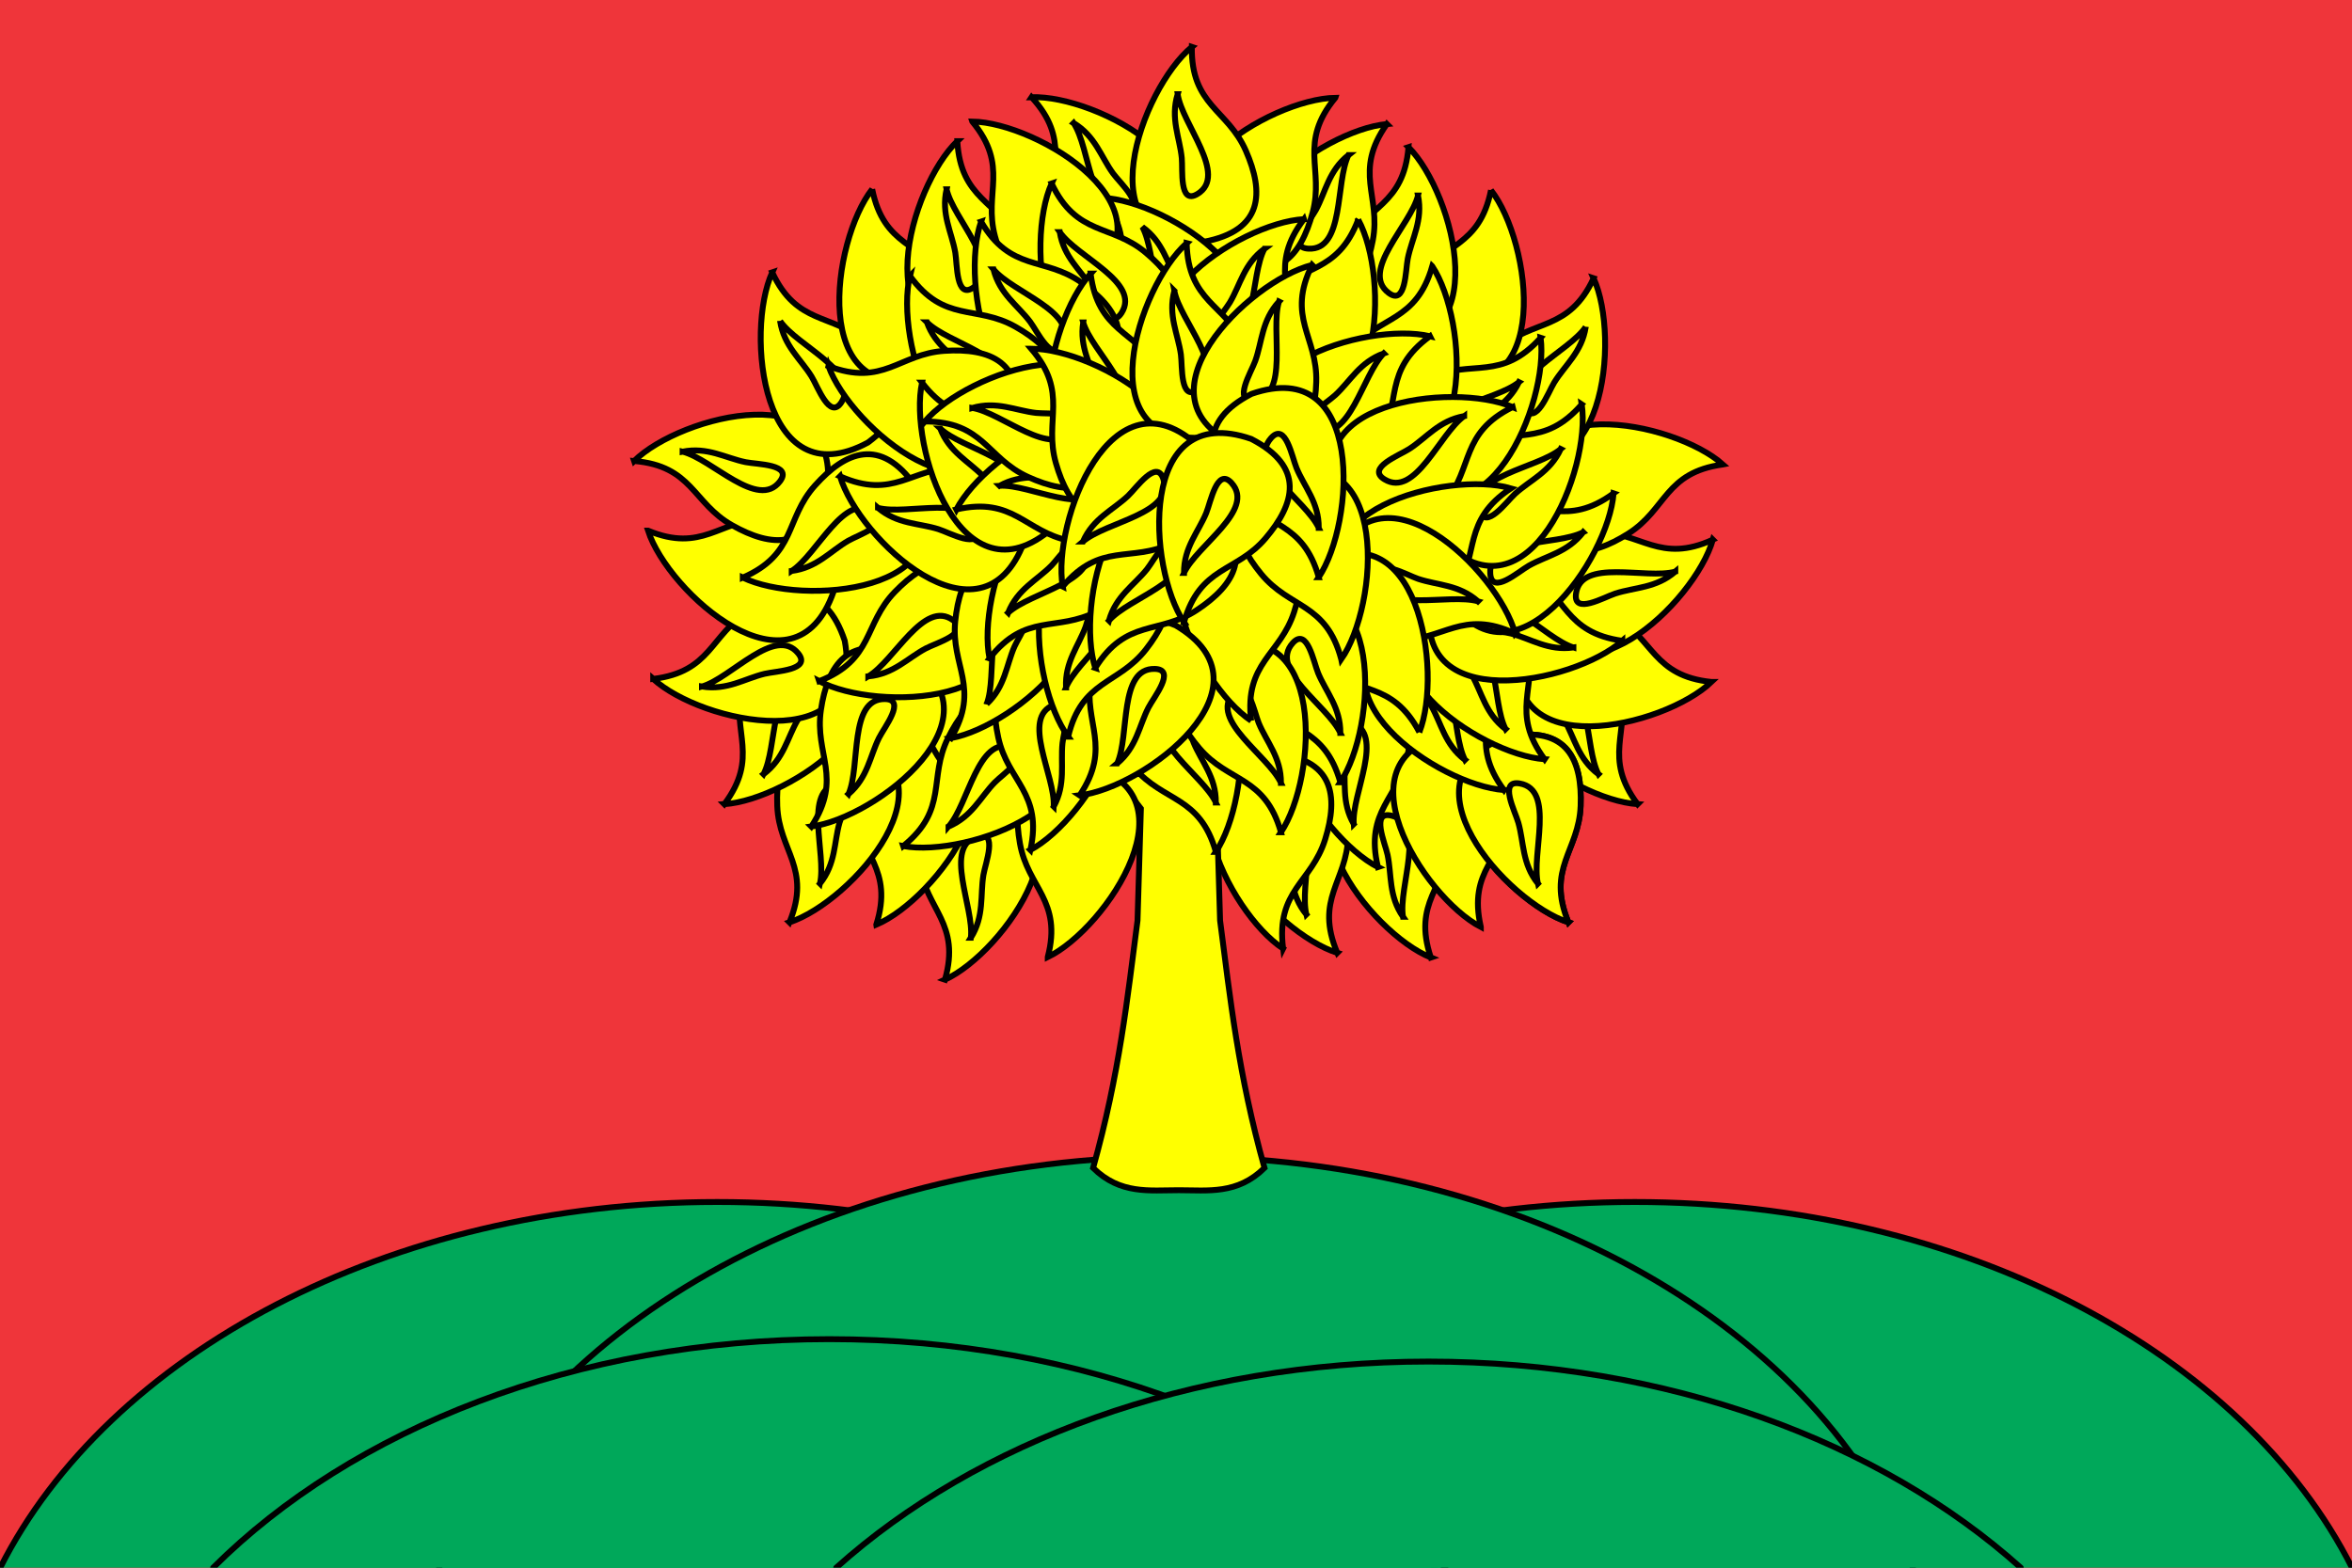 <svg xmlns="http://www.w3.org/2000/svg" viewBox="0 0 600 400" xmlns:xlink="http://www.w3.org/1999/xlink"><rect x="0" y="0" width="600" height="400" fill="#333333" stroke="none"/><defs><path id="0" d="m511.96 757.9c4.077-14.411 13.321-12.622 20.808-21.429 7.487-8.806 10.18-18.208-3.665-25.357-29.04-10.04-26.422 32.938-17.14 46.786z"/><path id="1" d="m511.96 745.31c-.06-6.488 3.667-10.431 5.67-15.288 1.154-2.797 2.773-11.772 6.472-7.658 6.206 6.901-8.869 15.916-12.143 22.946z"/></defs><g transform="translate(-208.57-596.22)"><path d="m208.57 596.22h600v400h-600z" fill="#ef353a"/><g stroke="#000" stroke-width="1.5"><g fill="#00a85a" stroke-linejoin="round" stroke-linecap="round" stroke-miterlimit="5.2" transform="translate(208.57 596.22)"><path d="m600 400c-27.496-54.47-99.07-93.31-182.97-93.31-83.9 0-155.41 38.84-182.91 93.31"/><path d="m365.88 400c-27.496-54.47-99.01-93.31-182.91-93.31-83.9 0-155.41 38.84-182.91 93.31"/><path d="m488 400c-22.689-60.48-98.26-104.91-188-104.91-89.74 0-165.31 44.43-188 104.91"/><path d="m368.72 400c-35.489-35.37-92.65-58.31-157.16-58.31-64.5 0-121.7 22.946-157.19 58.31"/><path d="m515.5 400c-35.752-32.09-90.15-52.594-151.09-52.594-60.944 0-115.34 20.503-151.09 52.594"/></g><g transform="translate(.714-1.048)" fill="#ff0"><path d="m510.87 782.23c-.233-14.975 9.135-15.917 13.777-26.502 4.642-10.586 4.522-20.365-10.794-23.24-30.698-1.277-15.849 39.14-2.983 49.738z"/><path d="m408.92 772.97c10.559-10.622 17.773-4.571 28.593-8.638 10.82-4.067 17.737-10.98 9.101-23.95-20.517-22.871-39.09 15.977-37.694 32.587z"/><path d="m413.97 689.61c7.992 12.666 16.351 8.333 26.03 14.658 9.674 6.325 14.92 14.579 3.666 25.357-25.01 17.853-34.669-24.11-29.692-40.01z"/><g transform="matrix(-.851-.525-.525.851 1282.49 471.05)"><use xlink:href="#0"/><path d="m511.96 745.31c-.06-6.488 3.667-10.431 5.67-15.288 1.154-2.797 2.773-11.772 6.472-7.658 6.206 6.901-8.869 15.916-12.143 22.946z"/></g><path d="m431.4 833.2c4.502-14.284-4.206-17.863-5.63-29.334-1.424-11.471 1.485-20.808 16.983-19.18 29.783 7.547 4.01 42.04-11.352 48.52z"/><path d="m454.09 798.66c-.233-14.975 9.135-15.917 13.777-26.502 4.642-10.586 4.522-20.365-10.794-23.24-30.698-1.277-15.849 39.14-2.983 49.738z"/><g transform="matrix(-.786-.618-.618.786 1280.03 553.29)"><use xlink:href="#0"/><use xlink:href="#1"/></g><g transform="matrix(-.608-.794-.794.608 1305.68 748.15)"><use xlink:href="#0"/><use xlink:href="#1"/></g><g transform="matrix(.154-.988-.988-.154 1044.45 1393.03)"><use xlink:href="#0"/><use xlink:href="#1"/></g><g transform="matrix(.608-.794.794.608-287.43 748.15)"><use xlink:href="#0"/><use xlink:href="#1"/></g><path d="m644.45 771.27c-14.899-1.52-14.738-10.935-24.708-16.783-9.97-5.849-19.696-6.874-24.339 8-4.86 30.338 37.02 20.32 49.05 8.783z"/><g transform="matrix(.786-.618.618.786-262.82 553.29)"><use xlink:href="#0"/><use xlink:href="#1"/></g><g transform="matrix(.826-.564.564.826-277.47 504.31)"><use xlink:href="#0"/><use xlink:href="#1"/></g><g transform="matrix(.779-.627.627.779-325.02 570.99)"><use xlink:href="#0"/><use xlink:href="#1"/></g><g transform="matrix(.872-.49.49.872-258.43 408.48)"><use xlink:href="#0"/><use xlink:href="#1"/></g><path d="m535.18 839.31c-1.908-14.855 7.296-16.839 10.724-27.878 3.428-11.04 2.214-20.743-13.327-21.882-30.648 2.167-11.368 40.667 2.603 49.759z"/><path d="m585.62 833.8c-3.351-14.597 5.615-17.472 7.947-28.793 2.332-11.321.175-20.86-15.402-20.474-30.29 5.153-7.338 41.584 7.455 49.27z"/><g transform="matrix(.786-.618.618.786-262.82 553.29)"><use xlink:href="#0"/><use xlink:href="#1"/></g><g transform="matrix(.612-.791.791.612-321.29 739.98)"><use xlink:href="#0"/><use xlink:href="#1"/></g><g transform="matrix(.612-.791.791.612-310.93 732.12)"><use xlink:href="#0"/><use xlink:href="#1"/></g><g transform="matrix(-.648-.761.761-.648 399.8 1615.68)"><use xlink:href="#0"/><use xlink:href="#1"/></g><g transform="matrix(-.135-.991.991-.135-60.25 1370.44)"><use xlink:href="#0"/><use xlink:href="#1"/></g><path d="m647.37 715.78c-14.838 2.033-14.352 11.436-24.11 17.625-9.762 6.189-19.447 7.549-24.601-7.157-5.903-30.15 36.29-21.584 48.715-10.469z"/><g transform="matrix(-.788-.616.616-.788 556.04 1635.74)"><use xlink:href="#0"/><use xlink:href="#1"/></g><g transform="matrix(-.987-.16.16-.987 998.43 1498.23)"><use xlink:href="#0"/><use xlink:href="#1"/></g><g transform="matrix(-.905-.426.426-.905 751.82 1604.44)"><use xlink:href="#0"/><use xlink:href="#1"/></g><path d="m588.21 645.8c-2.97 14.679-12.323 13.599-19.12 22.949-6.795 9.35-8.766 18.929 5.583 25 29.717 7.803 23.841-34.852 13.536-47.954z"/><g transform="matrix(-.898-.44.44-.898 727.14 1589.32)"><use xlink:href="#0"/><use xlink:href="#1"/></g><g transform="matrix(-.981.193-.193-.981 1215.67 1279.5)"><use xlink:href="#0"/><use xlink:href="#1"/></g><path d="m573.23 665.2c-4.14 14.393-13.376 12.564-20.901 21.338-7.525 8.774-10.259 18.16 3.555 25.373 28.994 10.166 26.565-32.823 17.347-46.711z"/><g transform="matrix(.629.778.778-.629-350.02 707.33)"><use xlink:href="#0"/><use xlink:href="#1"/></g><path d="m554.34 653.31c-5.326 13.998-14.377 11.405-22.608 19.521-8.23 8.116-11.738 17.245 1.427 25.581 28.05 12.548 29.21-30.493 21.18-45.1z"/><g transform="matrix(.348.937.937-.348-315.67 467.1)"><use xlink:href="#0"/><use xlink:href="#1"/></g><g transform="matrix(.183.983.983-.183-244.96 336.57)"><use xlink:href="#0"/><use xlink:href="#1"/></g><path d="m593.3 721.87c-12.493 8.261-7.981 16.525-14.1 26.333-6.117 9.807-14.257 15.228-25.27 4.207-18.383-24.618 23.36-35.18 39.37-30.54z"/><g transform="matrix(-.655.756.756.655 356.76-124.53)"><use xlink:href="#0"/><use xlink:href="#1"/></g><path d="m569.94 784.07c-7.04-13.219-15.695-9.511-24.878-16.53-9.184-7.02-13.809-15.636-1.794-25.558 26.25-15.968 32.805 26.588 26.672 42.09z"/><g transform="matrix(-1 0 0 1 1061.74 38.972)"><use xlink:href="#0"/><use xlink:href="#1"/></g><path d="m492.06 794.76l6.839 8.813-.858 28.563c-2.593 19.844-4.592 39.08-11.332 63.13 6.941 6.823 14.371 5.688 21.862 5.688 7.491 0 14.921 1.136 21.862-5.688-6.74-24.05-8.739-43.28-11.332-63.12l-.858-28.563 6.839-8.813h-16.397-.229z"/><g transform="matrix(-1 0 0 1 1029.98 56.725)"><use xlink:href="#0"/><use xlink:href="#1"/></g><g transform="matrix(-1 0 0 1 1046.59 51.725)"><use xlink:href="#0"/><use xlink:href="#1"/></g><path d="m527.02 781.16c-1.771-14.872 7.451-16.771 10.981-27.778 3.53-11.01 2.405-20.722-13.12-22-30.667 1.884-11.743 40.56 2.143 49.781z"/><path d="m550.01 765.49c-3.827-14.48-13.1-12.851-20.434-21.786-7.333-8.935-9.863-18.382 4.104-25.29 29.21-9.535 25.848 33.391 16.33 47.08z"/><path d="m548.5 622.22c-9.535 11.55-2.806 18.14-5.792 29.3-2.986 11.166-9.187 18.729-22.941 11.406-24.773-18.17 12.07-40.466 28.733-40.708z"/><path d="m373.17 732.66c13.838 5.728 18.16-2.637 29.712-3.057 11.551-.421 20.6 3.29 17.633 18.587-10.11 29.01-42.22.333-47.35-15.53z"/><g transform="matrix(.189.982-.982.189 1017.12 68.902)"><use xlink:href="#0"/><use xlink:href="#1"/></g><g transform="matrix(.987-.16-.16-.987 20.809 1496.72)"><use xlink:href="#0"/><use xlink:href="#1"/></g><path d="m430.35 645.54c2.97 14.679 12.323 13.599 19.12 22.949 6.795 9.35 8.766 18.929-5.583 25-29.717 7.803-23.841-34.852-13.536-47.954z"/><g transform="matrix(.976.217.217-.976-212.07 1261.89)"><use xlink:href="#0"/><use xlink:href="#1"/></g><g transform="matrix(-.524.852-.852-.524 1385.01 583.02)"><use xlink:href="#0"/><use xlink:href="#1"/></g><g transform="matrix(.958.287.287-.958-196.08 1188.37)"><use xlink:href="#0"/><use xlink:href="#1"/></g><g transform="matrix(-.592.806-.806-.592 1403.08 683.77)"><use xlink:href="#0"/><use xlink:href="#1"/></g><g transform="matrix(.6.8.8-.6-373 698.35)"><use xlink:href="#0"/><use xlink:href="#1"/></g><path d="m455.89 628.28c9.535 11.55 2.806 18.14 5.792 29.3 2.986 11.166 9.187 18.729 22.941 11.406 24.773-18.17-12.07-40.466-28.733-40.708z"/><g transform="matrix(.986-.165-.165-.986 96.39 1475.84)"><use xlink:href="#0"/><use xlink:href="#1"/></g><g transform="matrix(.968-.252-.252-.968 153.54 1516.47)"><use xlink:href="#0"/><use xlink:href="#1"/></g><g transform="matrix(.989.15.15-.989-133.94 1339.85)"><use xlink:href="#0"/><use xlink:href="#1"/></g><g transform="matrix(.939-.344-.344-.939 219.97 1555.46)"><use xlink:href="#0"/><use xlink:href="#1"/></g><path d="m419.2 690.68c13.994 5.336 18.08-3.146 29.615-3.892 11.535-.745 20.684 2.709 18.15 18.08-9.289 29.29-42.2 1.521-47.764-14.192z"/><g transform="matrix(-.135-.991-.991.135 1217.54 1149.68)"><use xlink:href="#0"/><use xlink:href="#1"/></g><g transform="matrix(-.658-.753-.753.658 1322.4 694.97)"><use xlink:href="#0"/><use xlink:href="#1"/></g><g transform="matrix(-.097-.995-.995.097 1220.6 1206.95)"><use xlink:href="#0"/><use xlink:href="#1"/></g><path d="m475.14 841.47c3.778-14.492-5.1-17.629-7.099-29.01-1.999-11.384.436-20.856 15.996-20.01 30.13 6.04 6.115 41.781-8.897 49.03z"/><g transform="matrix(-.396-.918-.918.396 1336.76 983)"><use xlink:href="#0"/><use xlink:href="#1"/></g><g transform="matrix(-.881-.473-.473.881 1280.23 388.59)"><use xlink:href="#0"/><use xlink:href="#1"/></g><g transform="matrix(-.692-.721-.721.692 1351.21 630.25)"><use xlink:href="#0"/><use xlink:href="#1"/></g><g transform="matrix(-.648-.761-.761.648 1391.79 698.69)"><use xlink:href="#0"/><use xlink:href="#1"/></g><g transform="matrix(.999-.043.043.999-63.693 50.11)"><use xlink:href="#0"/><use xlink:href="#1"/></g><g transform="matrix(.926.378-.378.926 272.69-130.07)"><use xlink:href="#0"/><use xlink:href="#1"/></g><g transform="matrix(.961.278-.278.961 205.96-102.96)"><use xlink:href="#0"/><use xlink:href="#1"/></g><g transform="matrix(.64-.769-.769-.64 677.32 1597.55)"><use xlink:href="#0"/><use xlink:href="#1"/></g><g transform="matrix(.93-.369-.369-.93 246.61 1588.66)"><use xlink:href="#0"/><use xlink:href="#1"/></g><g transform="matrix(.48.877-.877.48 870.76-85.52)"><use xlink:href="#0"/><use xlink:href="#1"/></g><g transform="matrix(.274.962-.962.274 1032.6 4.64)"><use xlink:href="#0"/><use xlink:href="#1"/></g><path d="m470.92 686.25c9.735 11.382 3.122 18.08 6.302 29.2 3.18 11.11 9.512 18.566 23.14 11 24.452-18.604-12.769-40.25-29.438-40.2z"/><g transform="matrix(.968.25.25-.968-174.47 1264.96)"><use xlink:href="#0"/><use xlink:href="#1"/></g><g transform="matrix(.742.671.671-.742-345.85 883.71)"><use xlink:href="#0"/><use xlink:href="#1"/></g><g transform="matrix(-1 0 0 1 1056.23-13.346)"><use xlink:href="#0"/><use xlink:href="#1"/></g><g transform="matrix(.912.411-.411.912 323.54-154.7)"><use xlink:href="#0"/><use xlink:href="#1"/></g><g transform="translate(-2.066-1.856)"><use xlink:href="#0"/><use xlink:href="#1"/></g></g></g></g></svg>